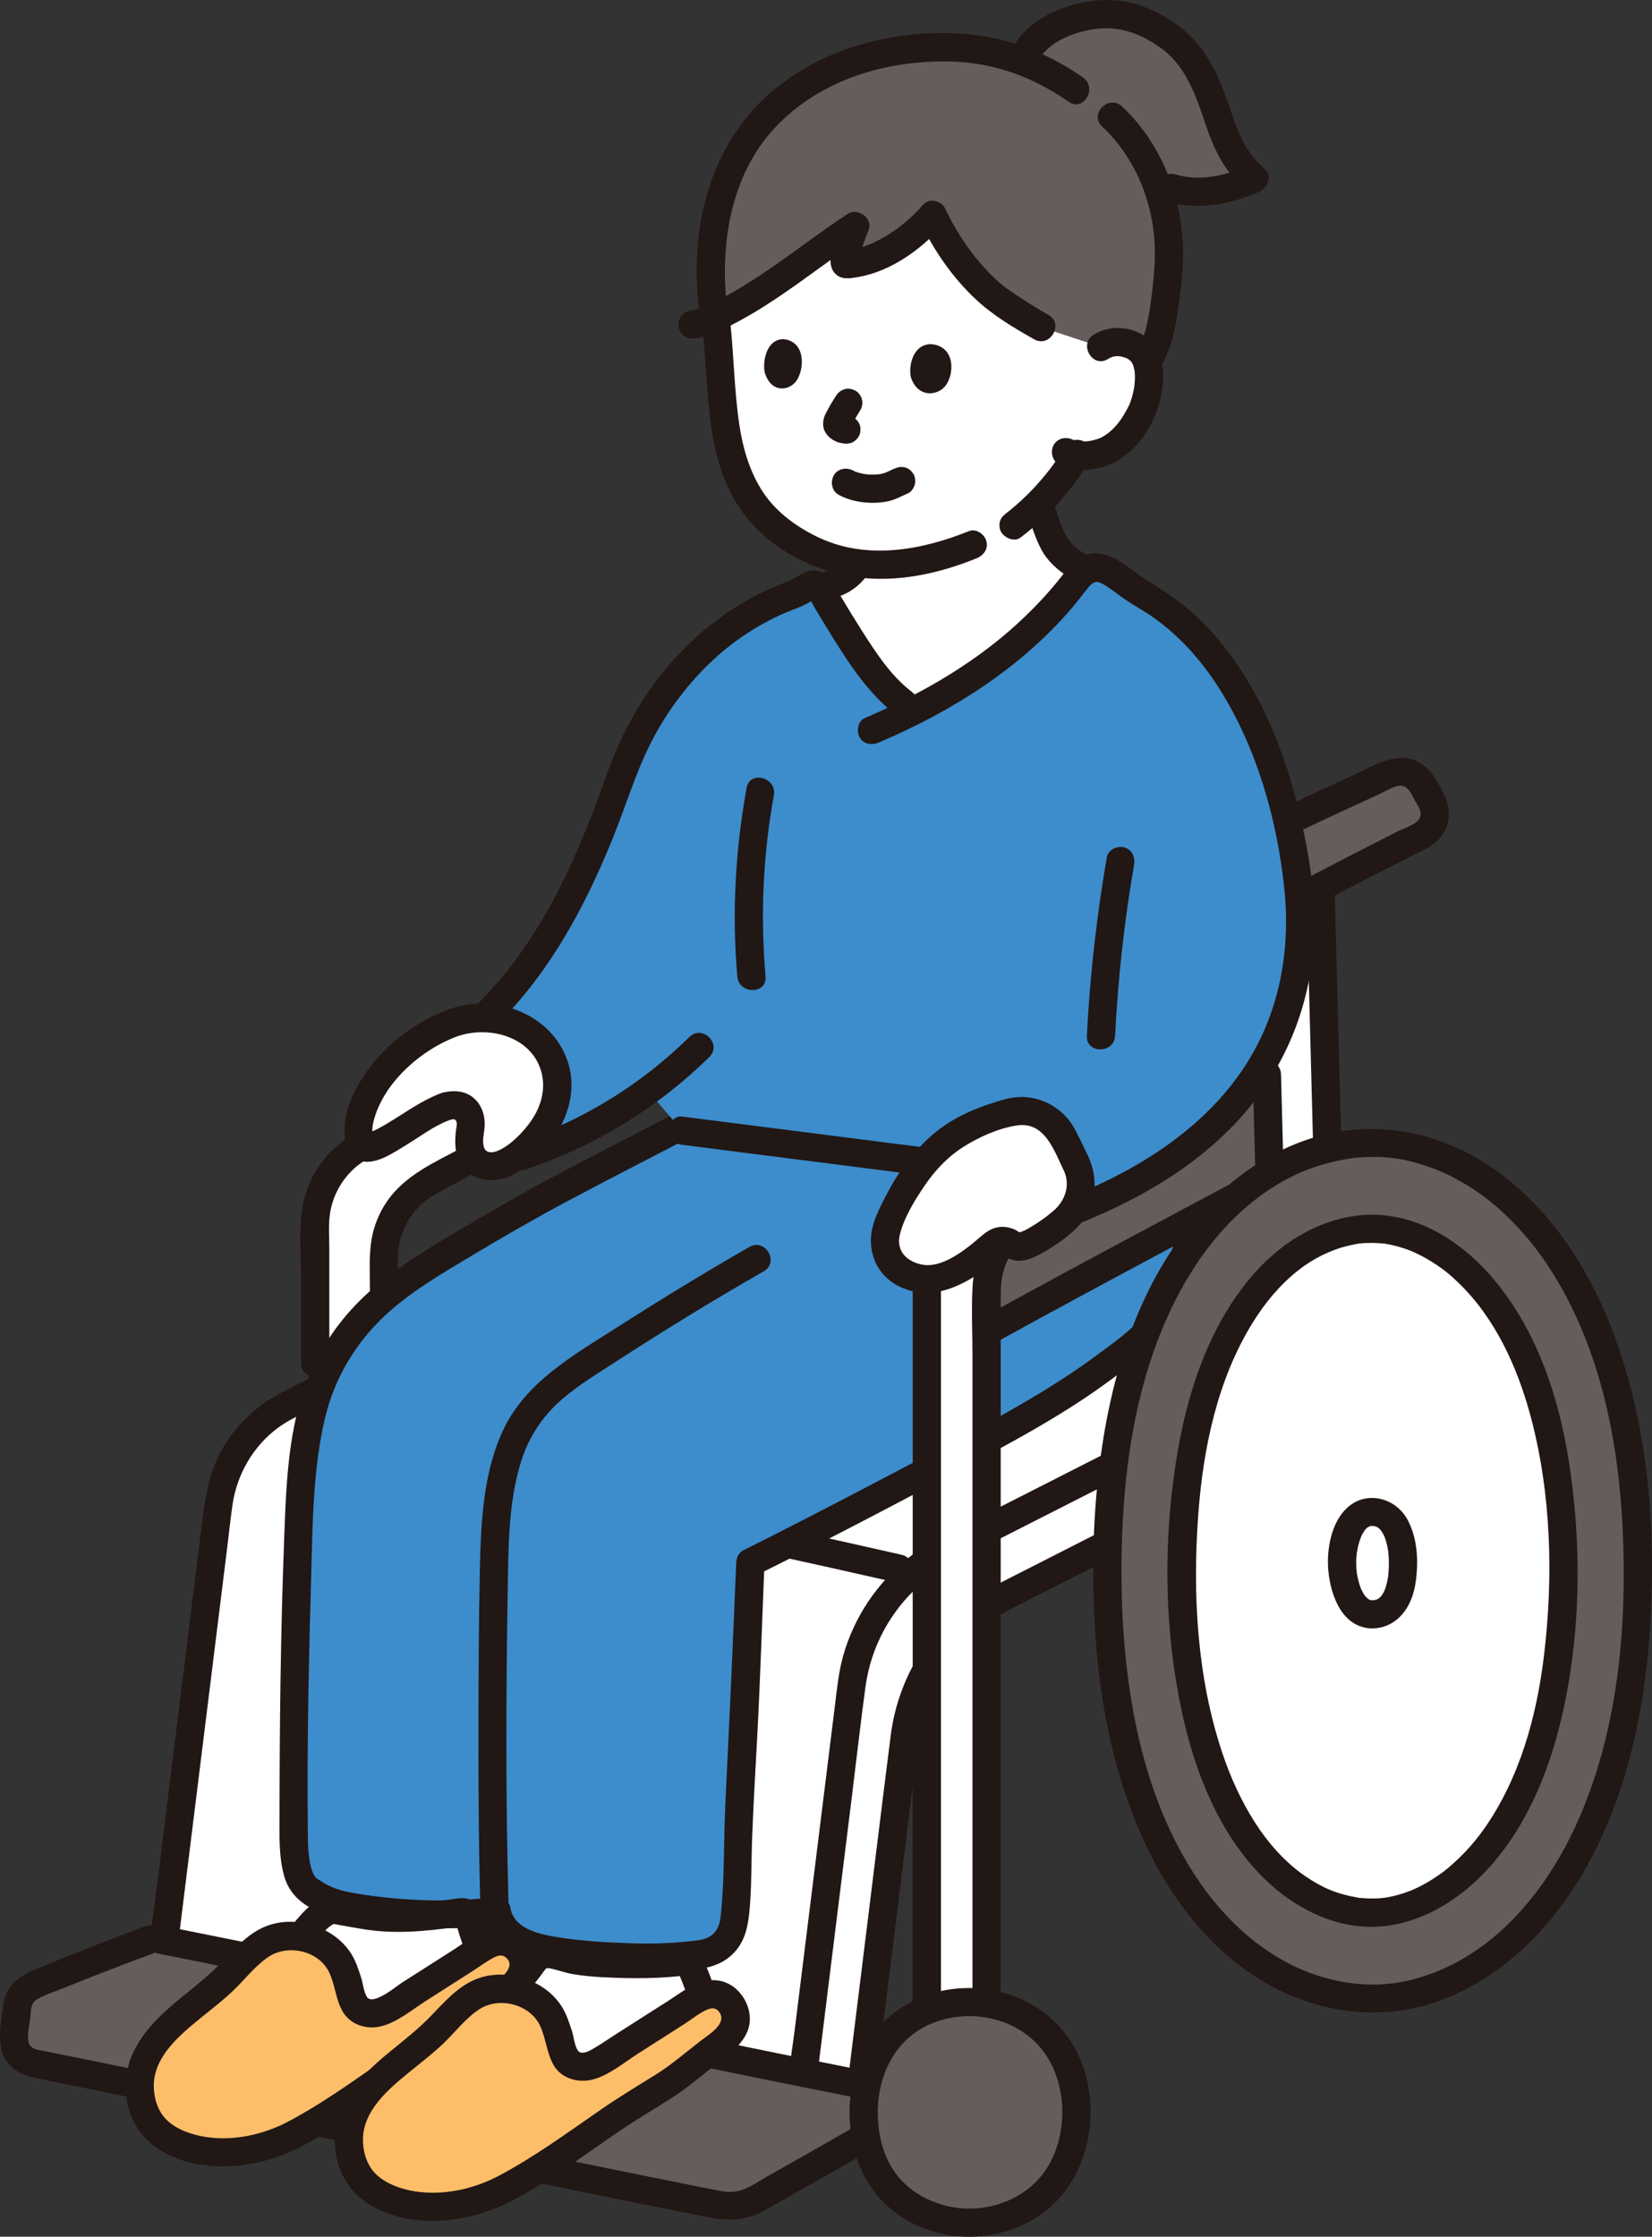<?xml version="1.0" encoding="UTF-8"?><svg id="b" xmlns="http://www.w3.org/2000/svg" width="234.027" height="316.74" viewBox="0 0 234.027 316.74"><rect x="0" y="0" width="234.027" height="316.74" fill="#333333" stroke="none"/><defs><style>.d{fill:#3d8dcc;}.e{fill:#fff;}.f{fill:none;}.g{fill:#211715;}.h{fill:#645d5c;}.i{fill:#febe69;}</style></defs><g id="c"><path class="e" d="M179.469,152.147c.13,4.64.24,9.28.36,13.92-11.84,7.15-22.09,23.71-22.91,52.61h-.05l-15.15,7.7c-7.43,3.77-12.5,10.99-13.52,19.26l-6.11,49.26h-1.46c-32.82-6.47-65.41-13.78-97.35-20.11l7.67-61.76c.75-6.03,4.44-11.3,9.87-14.06l51.47-26.17,87.18-20.65Z"/><path class="e" d="M121.359,79.737c-4.31-.59-8.11-2.34-11.71-5.34-4.71-3.92-6.62-9.94-7.17-16.56-.28-3.4-.51-7.05-.87-10.74l-.08.01c-.13-.69-.25-1.4-.34-2.12,0,0-.01,0,0-.01.24-.1.47-.21.69-.31.23-.11.44-.21.65-.31,6.09-3.04,12.89-8.64,18.6-12.35-.7,1.77-2.14,5.59-1.15,5.42,3.77-.21,8.71-3,12.15-6.95,1.7,3.6,4.3,7.6,7.94,10.88,1.82,1.64,6.16,4.25,7.45,4.97l8.43,2.78c.98-.66,2.19-.78,3.18-.6.17.03.33.07.48.11.09.02.18.05.26.08.1.03.19.06.28.09.03.01.06.03.09.04.09.04.18.08.26.12.44.21.78.47,1.05.74.08.07.14.14.2.21.15.18.27.36.37.52.06.1.11.2.15.29.03.06.05.11.07.16,0,.01.01.01.01.02.88,2.13.3,5.72-.83,7.82-.79,1.5-2,3.56-4.48,4.97-.79.44-2.79,1.05-4.58.79-.6,1.05-1.74,2.63-1.74,2.63-1.09,1.46-2.25,2.84-3.58,4.18l.07.07c.33.95.66,1.91.99,2.87.35,1.02.71,2.06,1.27,2.99.95,1.56,2.56,2.67,4.28,3.59-.44.31-.82.75-1.25,1.32-.34.46-.7.91-1.06,1.36-.29.36-.58.72-.88,1.07-1.96,2.31-4.17,4.5-6.59,6.56-.37.31-.74.62-1.12.93l-.33.27c-.96.77-1.95,1.52-2.98,2.25-.49.36-.99.7-1.5,1.05-1.33.91-2.71,1.78-4.14,2.61-.43.26-.86.51-1.3.75-.23.13-.46.26-.69.38-.37.21-.74.41-1.12.61-.34.18-.68.36-1.03.54-.1.06-.21.11-.32.16-.83-.63-1.33-1-1.33-1-2.3-1.71-4.8-4.81-6.69-7.71-1.84-2.83-3.34-5.27-5.03-8.19-.07-.13-.16-.26-.26-.39.78-.28,1.49-.54,2.08-.79,1.21-.39,2.34-1.25,3.07-2.33l.08-.51Z"/><path class="e" d="M64.689,156.507c1.34.14,2.14,1.55,1.97,3.05-.09.74-.51,3.16.47,4.52l-.46.06c-1.96,1.06-3.93,2.13-5.91,3.21-3.92,2.13-6.36,6.24-6.36,10.7v4.4l.47.92c-.18.14-.34.28-.5.41-3.1,2.65-5.95,5.9-8,10.15l-1.72-.87v-19.68c0-4.64,2.55-8.9,6.62-11.12l.06-.03c.23.25.52.35.84.28,1.34-.28,2.54-1,3.71-1.7,1.68-1.01,3.37-2.02,5.05-3.02.68-.41,1.4-.83,2.16-1.08.52-.17,1.05-.25,1.6-.2Z"/><path class="e" d="M187.059,125.607c.32,12.35.65,24.68.97,37.03-2.75.68-5.52,1.81-8.2,3.43-.12-4.64-.23-9.28-.36-13.92l-1.12-.57c4.31-6.78,6.45-14.9,5.71-24.42.93-.48,1.94-1,3-1.55Z"/><path class="h" d="M100.801,40.648c.061,1.454.185,2.915.379,4.335.481-.211.94-.43,1.343-.63,6.086-3.027,12.892-8.634,18.606-12.348-.698,1.773-2.142,5.592-1.151,5.42,3.769-.204,8.714-2.995,12.151-6.948,1.704,3.603,4.3,7.599,7.937,10.879,1.821,1.643,6.164,4.246,7.453,4.969l8.429,2.785c.98-.658,2.19-.782,3.18-.601,2.677.488,3.198,2.302,3.362,2.762,2.395-3.55,2.758-10.508,3.016-13.438.235-2.681.018-5.391-.61-8.02-.322-1.344-.692-2.627-1.135-3.855,1.402.43,2.205.675,2.205.675,3.73,1.14,7.52.48,11.75-1.34-2.71-2.26-3.76-4.48-4.93-7.99-.96-2.95-1.74-4.87-3.16-7.63-.93-1.78-2.54-3.41-3.8-4.32-4.32-3.13-7.92-4.06-12.79-2.86-3.666.919-6.934,2.766-8.249,6.106-4.174-1.558-8.241-2.008-12.318-1.881-10.317.322-18.676,4.014-24.347,10.214-3.274,3.58-5.676,8.822-6.643,13.513-.573,2.78-.835,6.464-.678,10.203Z"/><path class="g" d="M118.822,70.077c1.451.798,3.167,1.125,4.811,1.129.812.002,1.649-.086,2.435-.286.912-.231,1.74-.713,2.6-1.081.428-.183.802-.77.919-1.195.132-.479.072-1.116-.202-1.541-.275-.427-.685-.803-1.195-.919-.56-.128-1.018-.022-1.541.202-.341.146-.675.309-1.012.465-.08.037-.169.066-.245.111.403-.238.206-.086.063-.035-.132.047-.265.088-.401.124-.138.037-.277.067-.416.094-.072.014-.145.024-.217.037-.248.048.454-.046.198-.027-.33.024-.656.052-.987.052-.318,0-.636-.017-.952-.049-.079-.008-.158-.022-.237-.026.073.004.455.07.18.021-.153-.027-.307-.053-.459-.086-.31-.066-.618-.149-.918-.253-.067-.023-.133-.051-.201-.073-.229-.075.399.192.19.083-.131-.069-.267-.127-.397-.199-.917-.504-2.223-.254-2.736.718-.496.938-.261,2.198.718,2.736h0Z"/><path class="g" d="M129.041,53.428c-.338-1.418.147-4.597,2.798-4.699,3.479.246,3.415,4.124,2.126,5.866-1.055,1.426-3.916,1.863-4.924-1.166Z"/><path class="g" d="M108.335,52.743c-.306-1.421.148-4.612,2.576-4.722,3.186.236,3.116,4.126,1.93,5.878-.971,1.434-3.592,1.88-4.506-1.156Z"/><path class="g" d="M118.434,56.035c-.463.728-.913,1.471-1.31,2.237-.184.355-.383.722-.451,1.119-.076.446-.112.822.011,1.271.117.429.357.8.663,1.117.395.41.871.677,1.402.864.333.118.7.129,1.048.171l-.532-.071c.035.005.069.01.103.016.266.083.532.095.798.036.266-.012.514-.091.744-.237.415-.243.811-.718.919-1.195.117-.512.091-1.087-.202-1.541-.267-.414-.69-.83-1.195-.919-.272-.048-.547-.075-.821-.11l.532.071c-.129-.018-.253-.047-.375-.095l.478.202c-.099-.044-.19-.096-.278-.159l.405.313c-.103-.08-.2-.167-.282-.269l.313.405c-.02-.028-.036-.058-.048-.091l.202.478c-.012-.032-.02-.065-.025-.098l.071.532c-.005-.055-.005-.103,0-.158l-.071.532c.017-.115.051-.222.095-.33l-.202.478c.205-.464.473-.906.73-1.342.239-.406.483-.809.735-1.207.272-.428.334-1.059.202-1.541-.128-.464-.486-.967-.919-1.195-.464-.245-1.026-.368-1.541-.202-.507.164-.907.465-1.195.919h0Z"/><path class="g" d="M144.591,76.109c2.278-1.74,4.357-3.664,6.188-5.874,1.283-1.549,2.557-3.194,3.528-4.963.503-.917.255-2.223-.718-2.736-.937-.495-2.199-.262-2.736.718-.46.839-1.009,1.631-1.559,2.413-.131.187-.262.373-.399.555-.036.047-.372.481-.082.11-.1.128-.199.255-.3.382-.185.233-.372.464-.562.693-.793.958-1.631,1.878-2.519,2.748-.456.447-.925.881-1.407,1.301-.272.238-.549.471-.829.701-.143.117-.289.232-.432.348-.324.263.177-.131-.191.15-.432.33-.769.648-.919,1.195-.132.479-.072,1.116.202,1.541.528.819,1.847,1.397,2.736.718h0Z"/><path class="g" d="M137.271,75.209c-6.639,2.677-14.29,4.101-21.062,1.012-3.083-1.406-6.097-3.537-8.014-6.371-1.964-2.902-2.954-6.313-3.467-9.75-.707-4.743-.764-9.598-1.263-14.368-.112-1.074-.839-2-2-2-.994,0-2.113.919-2,2,.491,4.692.622,9.432,1.223,14.11.505,3.926,1.494,7.843,3.562,11.259,4.144,6.846,12.271,10.742,20.122,10.862,4.826.074,9.511-1.102,13.962-2.897,1.001-.404,1.707-1.333,1.397-2.46-.261-.95-1.453-1.803-2.46-1.397h0Z"/><path class="g" d="M156.958,50.837c.444-.277.885-.4,1.278-.403.152-.002.304.004.456.017-.18-.027-.127-.015.157.038.094.024.798.248.594.159.229.1.452.235.652.383-.265-.195-.015.014.091.116.068.071.134.145.196.221-.169-.223-.194-.249-.075-.077.06.133.15.281.226.407.075.164.058.123-.052-.121.045.122.084.245.119.37.02.071.163.789.121.481.07.514.065,1.044.038,1.56-.052.975-.296,2.084-.705,3.159-.052.13-.051.134.001.012-.055.124-.112.246-.173.367-.103.206-.214.408-.325.609-.238.43-.49.853-.765,1.26-.42.62-1.152,1.456-1.89,1.999-.275.203-.571.393-.871.555-.106.057-.622.243-.155.086-.419.141-.832.275-1.265.368-.76.162-1.968.187-2.594-.124-.967-.48-2.165-.259-2.736.718-.517.884-.254,2.254.718,2.736,2.187,1.086,4.842.99,7.09.101,2.301-.91,4.122-2.756,5.422-4.824,1.244-1.978,1.964-4.121,2.204-6.444.222-2.142-.107-4.487-1.598-6.135-1.998-2.21-5.691-2.594-8.177-1.045-2.18,1.359-.174,4.821,2.019,3.454h0Z"/><path class="g" d="M153.414,10.963c-4.945-3.452-10.52-5.606-16.538-6.133-5.409-.473-11.106.174-16.261,1.884-4.727,1.568-9.119,4.089-12.704,7.565-3.93,3.811-6.616,8.865-8.008,14.137-1.629,6.17-1.479,12.987-.303,19.218.477,2.526,4.333,1.457,3.857-1.063-1.82-9.64-.661-21.022,6.314-28.478,6.384-6.825,15.835-9.627,24.996-9.382,6.094.163,11.65,2.232,16.628,5.706,2.115,1.477,4.117-1.989,2.019-3.454h0Z"/><path class="g" d="M156.122,17.908c4.666,4.362,7.274,10.71,7.466,17.079.076,2.532-.21,5.159-.545,7.669-.337,2.531-.819,5.245-2.175,7.448s2.105,4.21,3.454,2.019c1.61-2.615,2.215-5.739,2.624-8.739.396-2.904.769-5.94.624-8.871-.357-7.24-3.292-14.454-8.619-19.434-1.879-1.757-4.714,1.066-2.828,2.828h0Z"/><path class="g" d="M146.553,9.511c1.438-3.313,4.857-4.771,8.24-5.352,3.724-.64,7.224.713,10.139,3.008,3.141,2.473,4.555,6.565,5.783,10.231,1.203,3.593,2.647,6.8,5.587,9.308l.883-3.343c-3.434,1.449-7.009,2.4-10.687,1.34-2.478-.714-3.536,3.144-1.063,3.857,4.352,1.255,8.722.386,12.813-1.34,1.244-.525,2.163-2.251.883-3.343-2.429-2.071-3.566-4.567-4.558-7.542-1.123-3.367-2.418-6.985-4.65-9.786-2.139-2.685-5.291-4.73-8.53-5.83-3.279-1.113-6.88-.846-10.139.202-3.422,1.1-6.676,3.167-8.154,6.572-.43.99-.292,2.146.718,2.736.846.495,2.304.279,2.736-.718h0Z"/><path class="g" d="M130.402,31.487c1.928,4.044,4.557,7.833,7.834,10.902,2.42,2.265,5.395,4.042,8.273,5.663,2.246,1.265,4.264-2.189,2.019-3.454-1.23-.693-2.433-1.435-3.619-2.199-.762-.491-1.516-.994-2.251-1.524-.164-.118-.325-.238-.487-.358-.336-.249.145.132-.186-.147-.313-.264-.62-.53-.92-.811-3.05-2.861-5.414-6.328-7.209-10.092-.465-.975-1.86-1.23-2.736-.718-.997.583-1.184,1.758-.718,2.736h0Z"/><path class="g" d="M98.638,47.907c1.723-.291,3.338-1.072,4.9-1.827.787-.381,1.14-1.455.919-2.259-.252-.917-1.043-1.361-1.929-1.468h-.006c.336,1.242.673,2.484,1.009,3.726,6.665-3.36,12.385-8.28,18.606-12.348l-2.938-2.259c-.636,1.622-1.379,3.335-1.53,5.088-.07.814.09,1.654.701,2.245.883.854,2.119.612,3.208.424,4.622-.798,8.913-3.898,11.963-7.34,1.702-1.92-1.117-4.76-2.828-2.828-1.606,1.812-3.438,3.367-5.546,4.567-.869.495-1.767.931-2.717,1.249-.48.161-.968.3-1.463.405-.221.047-.452.069-.67.117-.311.069-.512-.141-.002.062l.883.514.442.964c.013-.197.013-.239,0-.125-.059.07.05-.222.071-.311.106-.471.252-.935.402-1.394.284-.87.61-1.725.944-2.576.639-1.63-1.55-3.166-2.938-2.259-6.222,4.068-11.941,8.988-18.606,12.348-.783.395-1.143,1.445-.919,2.259.252.917,1.043,1.361,1.929,1.468h.006c-.336-1.242-.673-2.484-1.009-3.726-1.27.614-2.543,1.187-3.945,1.423-1.066.18-1.662,1.495-1.397,2.46.31,1.129,1.391,1.577,2.46,1.397h0Z"/><path class="g" d="M145.277,71.874c.683,1.968,1.245,4.051,2.217,5.901.873,1.662,2.3,2.925,3.857,3.932,3.065,1.982,6.599,3.268,9.963,4.633,1.001.406,2.198-.442,2.46-1.397.314-1.144-.392-2.052-1.397-2.46-2.933-1.191-5.897-2.332-8.633-3.996-1.166-.709-2.13-1.503-2.737-2.622-.829-1.527-1.289-3.374-1.873-5.056-.354-1.02-1.37-1.696-2.46-1.397-.991.272-1.753,1.435-1.397,2.46h0Z"/><path class="g" d="M109.307,87.801c2.253-.846,4.559-1.541,6.832-2.329,1.074-.373,2.149-.76,3.197-1.202,1.522-.642,2.72-1.669,3.666-3.017.603-.859.184-2.26-.718-2.736-1.025-.541-2.093-.199-2.736.718-.192.274.027-.009-.106.14-.088.099-.175.196-.268.29-.116.118-.237.229-.361.339-.078.07-.233.174-.062.054-.268.189-.549.354-.842.501-.117.059-.253.101-.055.025-.125.048-.25.093-.375.142-.967.383-1.945.735-2.93,1.071-2.101.717-4.227,1.368-6.306,2.148-.976.367-1.75,1.368-1.397,2.46.309.955,1.412,1.791,2.46,1.397h0Z"/><path class="g" d="M42.837,206.789c21.892,4.032,43.72,8.414,65.47,13.152,6.122,1.334,12.238,2.696,18.348,4.085,2.506.57,3.576-3.286,1.063-3.857-21.707-4.935-43.492-9.521-65.347-13.751-6.152-1.19-12.309-2.352-18.471-3.487-2.516-.463-3.595,3.391-1.063,3.857h0Z"/><path class="h" d="M122.453,302.677c-3.079,1.775-11.832,6.742-15.376,8.739-1.559.878-3.364,1.209-5.119.863-32.752-6.453-65.319-13.723-97.238-20.105-1.684-.337-2.845-1.886-2.698-3.598.133-1.547.283-3.055.44-4.556.13-1.245.941-2.286,2.092-2.777,5.744-2.449,11.293-4.584,17.171-6.76,32.435,6.403,65.56,13.84,98.902,20.41"/><path class="g" d="M92.358,175.004l.936-.476c2.295-1.167.273-4.619-2.019-3.454-6.919,3.517-13.837,7.035-20.756,10.552l-28.34,14.407c-.77.391-1.543.778-2.31,1.174-3.459,1.79-6.393,4.544-8.342,7.923-2.038,3.534-2.511,7.337-2.999,11.269l-3.934,31.708-2.101,16.936c-.383,3.088-.863,6.182-1.151,9.28-.014.154-.038.308-.057.462-.133,1.074,1.015,2,2,2,1.192,0,1.866-.923,2-2,.903-7.278,1.806-14.555,2.709-21.833,1.384-11.156,2.768-22.312,4.152-33.468.267-2.149.484-4.312.801-6.454.63-4.256,2.909-8.212,6.368-10.794,1.122-.838,2.359-1.466,3.601-2.097,8.623-4.384,17.246-8.768,25.87-13.152l15.402-7.83c2.887-1.468,5.858-2.835,8.686-4.416.138-.077.283-.144.424-.215l-2.019-3.454-.936.476c-2.295,1.167-.273,4.619,2.019,3.454h0Z"/><path class="g" d="M20.599,272.774c-5.345,1.986-10.663,4.042-15.917,6.259-2.325.981-3.906,2.367-4.22,4.986-.284,2.364-.99,5.278.234,7.474,1.302,2.336,3.719,2.652,6.101,3.131,2.774.558,5.547,1.121,8.319,1.689,5.575,1.141,11.147,2.299,16.717,3.465,22.784,4.769,45.541,9.674,68.378,14.188,2.906.574,5.401.54,8.055-.925,1.639-.905,3.261-1.843,4.889-2.766,3.44-1.95,6.882-3.897,10.308-5.872,2.23-1.285.218-4.743-2.019-3.454-2.745,1.582-5.501,3.144-8.256,4.708-1.502.853-3.004,1.704-4.507,2.555-1.33.753-2.714,1.763-4.224,2.083-1.095.232-2.104.028-3.183-.185-1.378-.272-2.756-.546-4.133-.821-2.673-.534-5.345-1.073-8.016-1.615-5.256-1.068-10.508-2.152-15.759-3.245-20.967-4.366-41.903-8.885-62.895-13.133-1.424-.288-2.848-.575-4.272-.86-.865-.173-1.885-.229-2.145-1.234-.272-1.054.138-2.525.245-3.601.099-.991.034-1.924.958-2.483,1.156-.7,2.602-1.114,3.852-1.625,1.33-.543,2.664-1.077,4.001-1.603,2.839-1.116,5.692-2.195,8.552-3.258,2.392-.889,1.357-4.756-1.063-3.857h0Z"/><path class="g" d="M22.324,276.631c25.345,5.025,50.588,10.543,75.892,15.767,7.287,1.504,14.579,2.984,21.879,4.423,2.514.496,3.591-3.359,1.063-3.857-25.501-5.028-50.897-10.565-76.347-15.838-7.136-1.478-14.276-2.935-21.424-4.352-2.514-.499-3.59,3.356-1.063,3.857h0Z"/><path class="g" d="M115.824,293.548l1.704-13.738,3.2-25.793c.629-5.07,1.193-10.154,1.888-15.216.767-5.583,3.538-10.706,7.772-14.419,2.413-2.116,5.298-3.458,8.13-4.897,6.594-3.352,13.189-6.705,19.783-10.057l.477-.242c2.295-1.167.273-4.619-2.019-3.454-6.048,3.075-12.097,6.149-18.145,9.224-2.365,1.202-4.83,2.31-7.102,3.687-5.865,3.554-10.255,9.32-12.091,15.931-.611,2.199-.835,4.474-1.115,6.732l-1.121,9.036-3.237,26.093-1.374,11.075c-.237,1.911-.596,3.85-.716,5.773-.006.088-.022.177-.033.265-.133,1.074,1.015,2,2,2,1.192,0,1.866-.923,2-2h0Z"/><path class="g" d="M124.085,294.892c1.342-10.813,2.683-21.627,4.025-32.44l1.945-15.677c.997-8.033,5.396-14.917,12.669-18.674,5.033-2.6,10.101-5.135,15.151-7.702,2.295-1.167.273-4.619-2.019-3.454-4.914,2.498-9.831,4.992-14.743,7.495-8.339,4.249-13.772,12.134-14.942,21.392-1.494,11.821-2.934,23.65-4.401,35.475-.562,4.529-1.124,9.057-1.686,13.586-.133,1.074,1.015,2,2,2,1.192,0,1.866-.923,2-2h0Z"/><path class="g" d="M46.651,193.054c0-3.607,0-7.215,0-10.822,0-1.804,0-3.607,0-5.411,0-1.638-.147-3.359.099-4.984.374-2.468,1.604-4.71,3.442-6.387,1.06-.968,2.336-1.599,3.589-2.279,1.636-.888,3.272-1.773,4.91-2.658,2.266-1.224.248-4.679-2.019-3.454-3.077,1.662-6.541,3.103-9.177,5.442-2.229,1.978-3.847,4.745-4.482,7.655-.761,3.491-.362,7.296-.362,10.846,0,4.017,0,8.035,0,12.052,0,2.574,4,2.578,4,0h0Z"/><path class="g" d="M56.398,182.446c0-1.887-.183-3.879.075-5.752.225-1.636.86-3.171,1.791-4.528.867-1.264,2.059-2.279,3.387-3.03,1.988-1.124,4.015-2.185,6.024-3.272,2.265-1.225.248-4.68-2.019-3.454-3.948,2.135-8.226,3.916-10.846,7.737-1.085,1.582-1.854,3.459-2.172,5.351-.385,2.288-.241,4.637-.241,6.948,0,2.574,4,2.578,4,0h0Z"/><path class="h" d="M182.528,116.252c3.906-1.864,10.556-4.971,14.52-6.696,1.589-.692,3.44-.069,4.328,1.42.511.857,1.019,1.76,1.472,2.601.919,1.707.236,3.835-1.496,4.705-3.799,1.91-10.604,5.382-14.29,7.324h-3.29"/><path class="g" d="M183.537,117.979c2.502-1.193,5.011-2.37,7.527-3.534,1.355-.627,2.711-1.249,4.071-1.863.913-.412,2.01-1.134,2.997-1.298,1.312-.218,1.846,1.244,2.366,2.171.498.886,1.115,1.722.49,2.599-.558.784-2.05,1.207-2.89,1.633-1.279.648-2.557,1.298-3.834,1.95-2.744,1.401-5.486,2.806-8.212,4.242-2.279,1.2-.259,4.653,2.019,3.454,2.818-1.483,5.652-2.935,8.488-4.382,1.425-.727,2.851-1.452,4.278-2.174,1.471-.743,2.896-1.426,3.734-2.936.894-1.612.86-3.517.064-5.151-.818-1.679-1.773-3.618-3.413-4.625-3.137-1.927-6.568.359-9.468,1.682-3.425,1.563-6.836,3.157-10.235,4.778-.975.465-1.23,1.86-.718,2.736.583.997,1.758,1.184,2.736.718h0Z"/><path class="g" d="M190.057,163.639c-.332-12.678-.664-25.355-.996-38.033-.067-2.569-4.068-2.579-4,0,.332,12.678.664,25.355.996,38.033.067,2.569,4.068,2.579,4,0h0Z"/><path class="d" d="M167.376,164.348l.723,4.876c.159,1.728.24,3.338.232,4.928-.008,3.285-1.207,10.737-6.53,15.2-5.495,4.635-11.43,8.715-17.723,12.184-9.298,5.075-28.897,15.335-37.779,19.729-.2,4.896-.395,9.754-.571,14.601-.583,15.164-1.084,17.431-1.414,32.754-.02.522-.163,2.625-.383,4.003-.477,2.173-2.287,3.803-4.496,4.052-5.385.803-10.973.685-18.449-.106-3.718-.391-6.237-.827-8.935-2.776-.954-.803-1.557-1.94-1.696-3.179-5.161.689-10.574.546-17.703-.204-3.713-.395-6.237-.832-8.935-2.784-2.132-1.537-2.148-5.617-2.112-12.424.077-14.609.053-17.729.465-31.56.016-.624.033-1.231.053-1.842.135-4.268.314-8.813.681-12.812.196-2.156.436-4.154.758-5.854,1.402-9.151,5.768-15.049,10.803-19.358,5.034-4.309,18.545-11.878,25.104-15.457,0,0,13.403-6.983,16.027-8.351.613.078,1.131.144,1.131.144l37.019,4.719,33.731-.484Z"/><path class="e" d="M99.481,282.722c-.3.12-.61.28-.91.48-4.49,2.89-9.82,6.28-13.71,8.74-2.46,1.47-4.49.53-4.96-1.09-.43-1.47-1.22-4.41-2.05-5.69-1.13-1.76-3.21-2.97-5.4-3.38,1.03-1.29,2.05-2.58,3.07-3.82.07-.09.14-.19.21-.29,1.05-1.66,2.48-.9,4.38-.38,2.29.63,5.47.77,9.09.81,5.13.05,8.28-.41,8.28-.41.7,1.33,1.41,3.1,2,5.03Z"/><path class="e" d="M66.401,271.852c.54,1.41,1.07,2.84,1.49,4.29-4.3,2.77-9.26,5.92-12.93,8.24-2.44,1.46-4.45.53-4.92-1.08-.43-1.46-1.21-4.38-2.03-5.65-1.13-1.73-3.18-2.94-5.35-3.35.69-.79,1.38-1.59,2.05-2.4.7-.88,1.75-1.4,2.87-1.44,0,0,5.35,1.29,9.49,1.11s8.68-.86,8.68-.86c.3.32.53.71.65,1.14Z"/><path class="g" d="M42.811,277.123c1.029-1.131,2.029-2.284,3.017-3.451.395-.467.693-.767,1.198-1.085.157-.099.543-.258.042-.188.05-.007.167.041.209.048,1.899.33,3.767.727,5.688.942,4.422.494,8.935-.095,13.315-.749l-1.946-.514c.458.544.626,1.552.86,2.205.339.944.651,1.894.931,2.857.717,2.467,4.579,1.417,3.857-1.063-.541-1.862-1.119-3.847-1.966-5.595-.688-1.421-1.699-1.894-3.206-1.687-2.8.386-6.241.834-9.287.739-2.504-.078-4.9-.581-7.35-1.029-3.733-.682-6.066,3.408-8.191,5.743-1.729,1.9,1.091,4.737,2.828,2.828h0Z"/><path class="g" d="M73.368,283.826c.988-1.243,1.968-2.492,2.971-3.723.394-.483.753-1.127,1.216-1.536-.295.26.026.1.379.173,1.101.228,2.144.638,3.261.822,1.389.229,2.793.358,4.198.431,4.184.218,8.461.226,12.617-.374l-2.259-.919c.89,1.724,1.517,3.552,2.056,5.412.714,2.468,4.576,1.418,3.857-1.063-.633-2.187-1.413-4.342-2.459-6.368-.443-.859-1.402-1.043-2.259-.919-.021.003.663-.074.125-.019-.313.032-.626.069-.94.099-.995.093-1.993.156-2.992.197-3.114.13-6.27.117-9.377-.157-1.18-.104-2.333-.294-3.473-.622s-2.278-.723-3.479-.543c-1.428.213-2.175,1.117-3.004,2.194-1.063,1.38-2.184,2.722-3.268,4.087-.671.845-.825,2.003,0,2.828.697.697,2.153.85,2.828,0h0Z"/><path class="g" d="M68.426,271.145c1.065,7.081,10.883,7.342,16.297,7.774,3.222.257,6.46.392,9.69.24,2.74-.129,6.228-.088,8.539-1.744,2.726-1.952,3.088-4.819,3.309-7.932.217-3.053.176-6.136.288-9.196.177-4.832.474-9.657.728-14.484.431-8.175.688-16.359,1.021-24.538l-.991,1.727c10.768-5.332,21.403-10.952,32.001-16.614,6.189-3.307,12.266-6.721,17.924-10.897,3.13-2.31,6.483-4.644,8.807-7.808,1.809-2.462,3.003-5.417,3.664-8.389,1.151-5.174.365-10.309-.4-15.469-.159-1.069-1.51-1.658-2.46-1.397-1.146.315-1.556,1.388-1.397,2.46.593,4.001,1.316,7.966.669,11.941-.448,2.752-1.33,5.436-2.825,7.801-1.873,2.963-4.938,5.071-7.709,7.133-5.514,4.105-11.424,7.493-17.471,10.73-5.432,2.908-10.884,5.777-16.348,8.623s-10.946,5.693-16.473,8.43c-.638.316-.963,1.054-.991,1.727-.465,11.411-.989,22.813-1.544,34.219-.254,5.226-.097,10.526-.644,15.728-.117,1.117-.376,2.14-1.319,2.854-.886.671-2.059.719-3.123.838-2.744.306-5.509.367-8.268.283-3.538-.109-7.158-.322-10.653-.901-2.553-.423-6.017-1.224-6.465-4.204-.161-1.069-1.508-1.659-2.46-1.397-1.144.314-1.558,1.388-1.397,2.46h0Z"/><path class="g" d="M72.03,269.108c-.411-14.682-.343-29.395-.103-44.079.098-6.013.086-12.285,1.89-18.069,1.106-3.545,3.143-6.564,5.973-8.964,2.313-1.961,4.976-3.569,7.516-5.213,6.846-4.43,13.809-8.713,20.89-12.758,2.235-1.277.222-4.734-2.019-3.454-6.432,3.675-12.754,7.56-18.999,11.544-6.028,3.845-12.726,7.647-15.89,14.382-2.945,6.269-3.173,13.54-3.321,20.354-.14,6.398-.166,12.799-.181,19.198-.022,9.02-.008,18.044.244,27.061.072,2.569,4.072,2.579,4,0h0Z"/><path class="g" d="M94.928,158.011c-5.378,2.802-10.763,5.591-16.133,8.406-4.029,2.112-7.978,4.401-11.899,6.706-4.716,2.772-9.576,5.572-13.781,9.099-4.555,3.821-8.048,8.755-10.008,14.375-2.446,7.014-2.607,14.846-2.882,22.196-.478,12.74-.614,25.49-.628,38.238-.003,2.849-.126,5.931.677,8.697.735,2.532,2.549,4.004,4.914,5.04,3.151,1.38,6.672,1.595,10.059,1.895,3.466.306,6.951.489,10.43.35,1.565-.062,3.125-.197,4.678-.399,1.071-.139,2-.82,2-2,0-.973-.921-2.14-2-2-6.515.845-13.464.589-19.939-.489-1.305-.217-2.64-.51-3.833-1.098-.537-.265-1.05-.575-1.546-.909-.896-.603.093.168-.322-.265-.151-.173-.166-.183-.046-.029-.075-.107-.145-.217-.209-.331-.889-1.735-.835-4.603-.857-6.775-.118-11.999.147-24.01.491-36.003.209-7.295.253-14.851,1.97-21.982,1.355-5.629,4.299-10.55,8.529-14.486,3.609-3.359,8.047-5.923,12.294-8.467,4.468-2.677,8.996-5.287,13.594-7.736,5.462-2.909,10.978-5.72,16.466-8.579,2.284-1.19.264-4.643-2.019-3.454h0Z"/><path class="i" d="M41.609,302.28c-5.079,2.67-13.407,3.976-18.823-.156-2.565-1.958-3.566-5.964-2.689-9.07,1.611-5.708,7.819-8.924,11.788-12.829,1.847-1.817,3.492-3.905,5.727-5.216,3.27-1.918,8.358-.501,10.397,2.645.824,1.271,1.606,4.19,2.03,5.645.471,1.615,2.482,2.547,4.923,1.088,3.858-2.441,9.151-5.809,13.603-8.675,2.215-1.426,4.395-.969,5.383,1.471.951,2.349-1.118,4.02-3.298,5.687-2.753,2.104-4.58,3.842-7.579,5.578-7.579,4.386-13.682,9.812-21.46,13.833Z"/><path class="h" d="M175.996,156.066c-9.874,5.261-19.702,10.495-29.868,16.036-3.917,2.135-6.363,6.244-6.363,10.706,0,1.913,0,3.824,0,5.73,13.805-7.604,26.864-14.53,40.094-21.584-.114-4.257-.22-8.513-.332-12.769-1.178.628-2.355,1.255-3.532,1.882Z"/><path class="g" d="M186.384,161.203c-15.893,8.502-31.836,16.913-47.629,25.603-2.256,1.241-.24,4.697,2.019,3.454,15.792-8.69,31.735-17.1,47.629-25.603,2.271-1.215.253-4.669-2.019-3.454h0Z"/><path class="g" d="M181.884,167.867c-.141-5.239-.269-10.478-.411-15.716-.069-2.569-4.07-2.579-4,0,.141,5.239.269,10.478.411,15.716.069,2.569,4.07,2.579,4,0h0Z"/><path class="e" d="M176.077,146.336c-12.654,6.745-25.206,13.417-38.166,20.462-4.075,2.215-6.619,6.48-6.619,11.118,0,37.364,0,74.727,0,112.091h8.473s0-52.543,0-107.199c0-4.462,2.445-8.57,6.363-10.706,10.23-5.576,20.124-10.845,30.064-16.142"/><path class="g" d="M141.764,290.006v-105.698c0-1.449-.018-2.82.372-4.225.671-2.415,2.235-4.552,4.363-5.885,2.875-1.802,6.001-3.286,8.987-4.895,3.166-1.706,6.335-3.405,9.506-5.101,2.271-1.214.253-4.669-2.019-3.454-5.673,3.034-11.34,6.079-16.992,9.153-4.666,2.538-7.865,6.744-8.195,12.168-.196,3.215-.023,6.491-.023,9.712v98.226c0,2.574,4,2.578,4,0h0Z"/><path class="g" d="M133.296,290.006v-110.839c0-3.742.968-7.172,4.02-9.598,1.723-1.37,3.887-2.283,5.815-3.326,2.228-1.205,4.458-2.408,6.689-3.608,2.268-1.22.25-4.675-2.019-3.454-3.875,2.085-7.979,3.981-11.683,6.355-2.995,1.919-5.238,4.881-6.24,8.299-.56,1.911-.582,3.857-.582,5.83v110.341c0,2.574,4,2.578,4,0h0Z"/><path class="h" d="M156.866,222.429c0-43.337,20.459-60.591,37.571-60.591s37.571,18.232,37.571,60.591-20.459,60.591-37.571,60.591-37.571-17.254-37.571-60.591"/><path class="g" d="M158.866,222.429c.021-12.883,1.667-26.317,7.481-37.981,3.829-7.68,9.462-14.417,17.185-18.102,2.659-1.269,6.45-2.279,9.292-2.458,3.559-.224,6.282.19,9.682,1.381,1.662.582,3.011,1.214,4.698,2.194,1.744,1.013,3.255,2.092,4.686,3.319,3.407,2.921,6.231,6.421,8.54,10.259,6.388,10.619,8.862,23.249,9.442,35.491.643,13.582-.591,27.828-5.961,40.459-3.508,8.251-9.077,16.008-16.798,20.458-2.95,1.7-6.343,2.942-9.641,3.384-3.143.422-6.325.16-9.396-.662-3.513-.94-6.46-2.408-9.539-4.635-3.111-2.25-6.168-5.497-8.47-8.813-6.683-9.625-9.635-21.455-10.699-32.986-.347-3.759-.495-7.532-.501-11.307-.004-2.574-4.004-2.578-4,0,.022,13.709,1.911,27.887,8.155,40.254,4.079,8.077,10.361,15.47,18.673,19.368,6.872,3.223,14.659,3.92,21.875,1.394,8.643-3.025,15.473-9.655,20.172-17.374,6.822-11.207,9.481-24.578,10.12-37.533.71-14.387-.761-29.355-6.497-42.69-3.813-8.864-9.903-17.164-18.415-21.997-6.655-3.779-14.413-5.008-21.845-3.045-8.402,2.22-15.324,7.998-20.27,14.995-7.13,10.088-10.222,22.588-11.41,34.719-.387,3.958-.552,7.933-.558,11.908-.004,2.574,3.996,2.578,4,0h0Z"/><path class="e" d="M194.437,174.008c-12.989,0-26.969,15.152-26.969,48.42s13.98,48.42,26.969,48.42c10.841,0,26.969-12.895,26.969-48.42s-16.128-48.42-26.969-48.42Z"/><path class="g" d="M194.365,226.609c-.168-.004-.536-.135-.096.005-.092-.029-.201-.06-.293-.081.395.09.141.082-.003-.01-.106-.068-.214-.13-.319-.2.374.25-.108-.14-.224-.259-.083-.086-.258-.377-.038-.038-.092-.141-.185-.277-.27-.422-.054-.092-.413-.829-.256-.459-.105-.248-.192-.505-.273-.762-.191-.606-.329-1.231-.418-1.861.061.435-.021-.302-.029-.427-.016-.248-.025-.497-.025-.746,0-.277.01-.554.029-.831.008-.115.017-.231.028-.346.011-.117.024-.234.038-.351-.029.207-.032.236-.009.088.094-.568.215-1.13.387-1.68.041-.131.347-.892.176-.522.12-.259.249-.514.398-.757.038-.062.359-.506.064-.133.066-.083.136-.164.208-.242.071-.076.151-.145.222-.222.31-.34-.323.146.08-.063.086-.045.182-.101.264-.151-.471.288.004.021.019.004.058-.064.531-.088.01-.037.172-.017.337-.006.509-.013.524-.021-.232-.069.056,0,.13.031.258.069.388.102.127.032.28.169-.048-.025.108.064.22.127.329.189.249.142-.317-.327.015.008.072.072.148.138.219.211.067.07.352.464.081.07.09.13.178.261.259.397.055.092.106.187.156.282.002.003.23.485.107.207-.123-.28.082.226.083.227.038.106.073.213.107.321.085.272.157.549.219.827.025.112.048.224.069.337.011.058.11.678.073.411-.043-.313.024.236.024.239.011.111.021.222.029.333.02.269.033.538.039.807.011.523-.004,1.048-.042,1.57-.012.165-.031.329-.044.494-.034.438.068-.342-.015.134-.048.277-.095.553-.159.827-.075.324-.165.645-.275.959-.036.103-.074.205-.114.306.171-.433-.015.01-.064.105-.072.139-.15.275-.234.407-.067.105-.368.428-.049.088-.069.073-.132.151-.203.222-.07.071-.143.139-.219.205.191-.14.227-.168.108-.085-.106.068-.217.129-.322.197-.321.207.319-.05-.096.039-.101.021-.214.054-.314.083-.227.042-.219.043.024.003-.121.01-.242.015-.363.015-1.08.022-2,.904-2,2,0,1.067.915,2.022,2,2,3.592-.072,5.627-3.021,6.139-6.308.464-2.976.362-6.265-1.053-8.989-1.664-3.205-5.851-4.335-8.617-1.787-2.258,2.08-2.921,5.903-2.667,8.828.311,3.576,1.951,8.145,6.198,8.256,1.081.028,2-.939,2-2,0-1.107-.916-1.972-2-2Z"/><path class="g" d="M194.437,172.008c-6.528.035-12.452,3.463-16.707,8.259-6.095,6.871-9.253,15.96-10.827,24.876-2.151,12.183-2.074,25.156.526,37.265,1.832,8.531,5.269,17.283,11.574,23.527,4.296,4.255,10.236,7.308,16.416,6.878,5.693-.396,10.854-3.48,14.757-7.516,5.778-5.977,9.148-13.978,11.022-21.974,2.775-11.841,2.927-24.578,1.021-36.562-1.399-8.796-4.304-17.62-9.865-24.693-3.583-4.558-8.579-8.487-14.367-9.673-1.165-.239-2.36-.381-3.549-.387-2.574-.013-2.577,3.987,0,4,.522.003,1.036.041,1.555.086.549.048-.223-.061.341.049.296.058.593.108.887.174.508.114,1.01.251,1.506.41.256.082.51.17.763.263.154.057.307.117.46.177.516.2-.373-.17.138.056,1.189.527,2.327,1.158,3.406,1.883,1.18.793,1.842,1.336,2.959,2.395,5.312,5.036,8.506,12.044,10.401,19.145,2.915,10.923,3.216,22.738,1.857,33.919-1.033,8.504-3.427,17.192-8.381,24.288-.848,1.215-1.747,2.322-2.833,3.462-.94.986-2.29,2.204-3.077,2.782-1.03.758-2.11,1.444-3.25,2.025-.255.13-.513.255-.773.374-.153.07-.308.139-.463.205.386-.164.038-.018-.061.019-.576.221-1.157.424-1.752.592-.492.139-.99.256-1.493.349-.116.022-.936.14-.346.067-.287.036-.574.065-.862.085-.506.035-1.014.042-1.522.026-.331-.011-.66-.037-.991-.061-.601-.045-.136.014-.731-.092-2.88-.511-4.915-1.385-7.329-3.044-5.656-3.889-9.466-10.76-11.692-17.411-3.596-10.747-4.228-22.477-3.408-33.71.685-9.38,2.696-19.124,7.709-27.214,1.748-2.82,3.876-5.394,6.52-7.465,2.018-1.581,4.444-2.822,7.026-3.436,1.425-.339,1.916-.391,3.434-.399,2.573-.014,2.579-4.014,0-4Z"/><path class="h" d="M122.342,299.119c0-11.183,8.189-15.635,15.038-15.635s15.038,4.705,15.038,15.635-8.189,15.635-15.038,15.635-15.038-4.452-15.038-15.635"/><path class="g" d="M124.342,299.119c.052-5.905,2.964-11.204,8.827-12.997,4.703-1.438,10.156-.387,13.709,3.278,4.388,4.526,4.716,12.608,1.329,17.789-2.768,4.234-8.272,6.203-13.033,5.402-2.832-.476-5.483-1.728-7.465-3.832-2.454-2.605-3.336-6.143-3.366-9.64-.022-2.573-4.023-2.579-4,0,.036,4.1,1.069,8.126,3.624,11.39,2.035,2.6,4.878,4.435,8.015,5.425,6.186,1.951,13.458.325,17.922-4.476,5.422-5.831,6.1-15.948,1.673-22.553-3.825-5.707-10.801-8.258-17.467-7.116-3.504.6-6.905,2.344-9.325,4.964-3.12,3.378-4.403,7.838-4.443,12.366-.023,2.575,3.977,2.577,4,0h0Z"/><path class="d" d="M155.666,80.378c.636.089,1.255.372,1.849.749,1.747,1.113,2.334,1.797,4.553,3.087,13.578,7.898,19.417,24.579,21.591,39.378,3.468,23.607-9.979,39.143-30.937,47.584l-19.077-6.345-37.019-4.719-4.841-5.641c-5.417,3.967-11.455,7.088-17.831,9.195l-6.535-18.507c10.565-9.512,16.022-22.458,20.64-35.42,4.07-11.422,12.885-21.648,24.796-25.709.98-.604,2.26-1.315,2.509-1.298.329.023.768.585,1.02,1.021,1.689,2.928,3.19,5.365,5.035,8.197,1.888,2.899,4.389,5.999,6.69,7.706l1.344.997c9.664-4.914,17.546-11.21,23.042-18.537.732-.975,1.357-1.579,2.297-1.732.294-.048.585-.047.873-.007Z"/><path class="f" d="M113.579,81.365c1.665,3.439,4.579,5.953,7.777,7.393,3.199,1.439,6.688,1.876,10.126,1.876,8.98-.013,17.932-3.035,25.476-8.591l1.404-1.107"/><path class="g" d="M105.77,111.561c-1.612,8.819-2.09,17.788-1.322,26.722.219,2.545,4.221,2.569,4,0-.736-8.569-.367-17.197,1.179-25.659.46-2.517-3.394-3.596-3.857-1.063h0Z"/><path class="g" d="M68.835,146.574c8.355-7.585,13.779-17.526,17.973-27.87,1.978-4.879,3.435-9.995,5.978-14.625,2.351-4.281,5.387-8.139,9.06-11.364,2.096-1.841,4.409-3.425,6.875-4.73,1.169-.618,2.367-1.175,3.604-1.643.788-.298,1.496-.57,2.225-.993.413-.24,1.06-.639,1.348-.687h-1.063l.208.073-.883-.514c.627.485.935,1.298,1.33,1.969.459.78.924,1.556,1.395,2.327.988,1.618,1.995,3.229,3.048,4.806,2.004,3.004,4.286,5.858,7.168,8.06.859.656,2.239.134,2.736-.718.602-1.029.144-2.078-.718-2.736-2.924-2.234-5.04-5.511-6.993-8.57-1.051-1.645-2.074-3.308-3.066-4.99-.798-1.352-1.642-3.395-3.429-3.601-1.527-.176-2.843,1.148-4.194,1.65-1.562.58-3.095,1.253-4.571,2.026-2.88,1.507-5.556,3.41-7.988,5.564-4.756,4.212-8.583,9.548-11.183,15.336-1.409,3.136-2.455,6.421-3.69,9.626s-2.575,6.393-4.085,9.492c-3.509,7.201-7.957,13.875-13.913,19.283-1.91,1.734.925,4.556,2.828,2.828h0Z"/><path class="g" d="M156.798,121.391c-1.446,8.365-2.401,16.809-2.832,25.288-.131,2.573,3.87,2.566,4,0,.412-8.124,1.303-16.209,2.689-24.225.184-1.063-.284-2.154-1.397-2.46-.963-.265-2.275.327-2.46,1.397h0Z"/><path class="g" d="M97.669,146.841c-6.837,6.735-15.14,11.855-24.245,14.897-2.429.812-1.388,4.676,1.063,3.857,9.763-3.262,18.675-8.701,26.011-15.926,1.837-1.809-.992-4.637-2.828-2.828h0Z"/><path class="g" d="M96.626,162.113c10.827,1.38,21.653,2.76,32.48,4.14l4.539.579c1.073.137,2-1.017,2-2,0-1.194-.924-1.863-2-2-10.827-1.38-21.653-2.76-32.48-4.14l-4.539-.579c-1.073-.137-2,1.017-2,2,0,1.194.924,1.863,2,2h0Z"/><path class="g" d="M124.524,105.133c10.266-4.349,20.063-10.528,27.357-19.069.828-.97,1.567-2.012,2.388-2.985.87-1.032,1.454-.736,2.551-.02.924.602,1.781,1.298,2.694,1.917,1.1.745,2.274,1.372,3.375,2.116,4.033,2.721,7.335,6.437,9.916,10.538,5.236,8.32,8.117,18.443,9.132,28.177.936,8.978-.74,17.939-5.797,25.505-5.651,8.455-14.67,14.178-23.949,17.938-1,.405-1.707,1.332-1.397,2.46.261.949,1.453,1.805,2.46,1.397,9.141-3.705,17.928-8.972,24.14-16.785,6.107-7.681,9.089-17.138,8.787-26.934-.162-5.277-1.151-10.588-2.459-15.693-1.355-5.291-3.24-10.492-5.842-15.303-2.489-4.603-5.717-8.909-9.729-12.293-2.166-1.827-4.584-3.156-6.895-4.765-2.229-1.553-4.645-3.763-7.579-2.707-1.469.529-2.331,1.749-3.25,2.933-.967,1.245-2.006,2.439-3.085,3.588-2.16,2.299-4.512,4.43-7.01,6.357-5.433,4.193-11.52,7.505-17.827,10.177-.995.421-1.213,1.889-.718,2.736.602,1.03,1.738,1.141,2.736.718h0Z"/><path class="e" d="M63.085,156.709c-.754.245-1.476.665-2.161,1.075-1.68,1.007-3.36,2.013-5.041,3.02-1.174.703-2.376,1.418-3.716,1.698-1.34.28-2.204-2.406-.439-6.365,2.193-4.922,6.674-8.449,10.082-10.223,3.407-1.773,5.621-2.138,9.675-1.328,4.047.808,7.251,4.467,7.442,8.589.192,4.123-2.015,7.354-5.198,9.982-.664.548-3.318,3.099-5.97,1.498-1.773-1.07-1.199-4.236-1.101-5.097.171-1.501-.625-2.91-1.968-3.049-.548-.057-1.084.03-1.604.199Z"/><path class="e" d="M152.445,164.78c1.354,2.756.624,6.076-1.734,8.043-3.331,2.778-5.975,4.123-6.954,3.609-.096-.05-.182-.106-.259-.166-.901-.698-2.114-.748-2.94.037-1.835,1.745-3.971,3.175-6.291,4.191-.956.419-1.981.737-3.022.663-2.657-.189-4.741-1.487-5.507-3.339-.604-1.46-.456-3.091.15-4.55,1.968-4.738,4.775-9.313,9.006-12.215,2.464-1.69,5.27-2.725,8.171-3.5,3.005-.804,6.157.661,7.528,3.453l1.853,3.772Z"/><path class="g" d="M40.6,300.553c-3.45,1.777-7.678,2.676-11.539,2.046-1.887-.308-3.946-.989-5.368-2.323-1.354-1.271-1.932-3.214-1.904-5.031.062-4.036,3.633-7.02,6.496-9.364,1.566-1.282,3.187-2.506,4.658-3.899,1.666-1.577,3.096-3.49,4.991-4.808,2.787-1.937,7.256-.984,8.733,2.202.798,1.722.913,3.8,1.856,5.442,1.087,1.894,3.354,2.618,5.418,2.134,2.3-.54,4.436-2.362,6.401-3.612,2.174-1.382,4.345-2.767,6.514-4.157,1.005-.644,1.992-1.388,3.049-1.945.545-.287,1.153-.514,1.681-.102,1.796,1.399-.954,3.231-1.947,4.005-2.171,1.693-4.267,3.514-6.6,4.985-2.492,1.572-5.017,3.06-7.45,4.729-4.912,3.37-9.694,6.932-14.989,9.696-2.283,1.192-.263,4.645,2.019,3.454,5.295-2.764,10.077-6.326,14.989-9.696,2.493-1.711,5.094-3.22,7.638-4.848,2.378-1.522,4.507-3.396,6.738-5.117,1.979-1.527,4.28-3.385,4.197-6.15-.078-2.597-2.148-5.011-4.753-5.257-2.704-.255-5.013,1.78-7.147,3.147-2.456,1.572-4.915,3.139-7.376,4.702-.827.525-4.103,3.31-4.937,1.978-.44-.702-.554-1.932-.81-2.722-.372-1.15-.768-2.376-1.421-3.401-2.489-3.902-8.104-5.6-12.333-3.752-2.499,1.092-4.354,3.272-6.211,5.19-1.603,1.655-3.395,3.076-5.182,4.522-3.669,2.968-7.507,6.489-8.124,11.44-.333,2.675.289,5.576,1.887,7.774,1.655,2.276,4.304,3.689,6.994,4.379,5.266,1.349,11.077.271,15.852-2.188,2.289-1.179.268-4.632-2.019-3.454Z"/><path class="g" d="M62.554,154.781c-3.194,1.164-5.952,3.41-8.928,5.019-.151.082-1.582.778-1.605.722-.015-.037.727.317.762.333.198.089.071.066.058.097.065-.155-.112-.796-.101-1.024.036-.752.248-1.486.495-2.193,1.704-4.872,6.496-9.025,11.235-10.866,4.467-1.736,10.678-.257,12.176,4.773.724,2.432.053,4.936-1.343,6.987-1.117,1.641-2.91,3.493-4.683,4.291-.682.307-1.652.468-2.002-.311-.376-.836-.055-2.037.024-2.918.127-1.403-.253-2.903-1.255-3.938-1.294-1.335-3.119-1.454-4.833-.972-2.474.696-1.423,4.556,1.063,3.857.413-.116.759-.293.991.077.226.361.025,1.009-.021,1.414-.142,1.25-.167,2.602.26,3.804,1.239,3.482,5.314,3.887,8.19,2.221,5.298-3.069,9.464-9.735,7.361-15.909-2.271-6.668-10.206-9.639-16.656-7.358-6.269,2.216-12.15,7.438-14.363,13.783-.843,2.418-1.319,7.796,2.572,7.849,1.957.027,3.968-1.404,5.573-2.366,1.943-1.164,3.96-2.739,6.094-3.516,2.4-.874,1.363-4.741-1.063-3.857Z"/><path class="g" d="M150.718,165.789c.929,2.031.187,4.208-1.421,5.62-.999.877-2.113,1.667-3.258,2.34-.35.206-.716.427-1.09.582-.144.059-.294.099-.44.151-.355.127-.391-.05-.21.058.85.506-.082-.2-.431-.367-.623-.298-1.346-.473-2.041-.437-1.636.085-2.607,1.154-3.788,2.135-1.817,1.509-4.739,3.631-7.23,3.236-2.238-.355-3.923-1.882-3.329-4.286.606-2.455,2.151-4.942,3.564-7.011,1.436-2.103,3.237-4.005,5.392-5.378,2.221-1.414,5.045-2.684,7.671-3.065,3.927-.57,5.246,3.643,6.611,6.423,1.135,2.31,4.586.286,3.454-2.019-.614-1.251-1.202-2.519-1.845-3.756-1.406-2.706-4.135-4.488-7.183-4.665-1.599-.093-3.162.393-4.664.881-1.772.576-3.527,1.286-5.153,2.201-2.872,1.617-5.222,3.913-7.167,6.553-.94,1.276-1.764,2.635-2.497,4.041-.804,1.544-1.712,3.232-2.093,4.939-.75,3.358.681,6.67,3.798,8.198,3.377,1.655,6.655.881,9.795-.88,1.495-.838,2.899-1.861,4.185-2.994.66-.581.457-.658,1.139-.294.6.32,1.109.548,1.811.546,1.328-.003,2.645-.682,3.759-1.337,1.607-.945,3.306-2.119,4.602-3.463,2.627-2.724,3.053-6.603,1.512-9.97-.449-.982-1.871-1.224-2.736-.718-1.009.59-1.169,1.75-.718,2.736Z"/><path class="i" d="M71.407,309.974c-5.118,2.691-13.509,4.006-18.966-.158-2.585-1.972-3.593-6.009-2.71-9.139,1.623-5.752,7.878-8.992,11.877-12.926,1.861-1.83,3.519-3.935,5.77-5.256,3.295-1.933,8.422-.505,10.476,2.665.83,1.281,1.618,4.222,2.045,5.688.474,1.628,2.501,2.566,4.96,1.097,3.887-2.459,9.221-5.853,13.707-8.741,2.231-1.437,4.428-.977,5.424,1.482.958,2.367-1.126,4.051-3.323,5.73-2.774,2.12-4.614,3.871-7.637,5.62-7.636,4.419-13.786,9.887-21.623,13.938Z"/><path class="g" d="M70.398,308.247c-3.464,1.785-7.693,2.682-11.573,2.075-1.887-.295-3.895-.971-5.356-2.244s-2.077-3.308-2.048-5.193c.063-4.072,3.66-7.082,6.55-9.446,1.621-1.327,3.3-2.593,4.815-4.043,1.678-1.606,3.131-3.551,5.082-4.845,2.793-1.853,7.206-.775,8.65,2.338.807,1.741.939,3.811,1.87,5.484,1.142,2.051,3.672,2.68,5.816,2.043,2.232-.663,4.308-2.417,6.254-3.654,2.192-1.394,4.381-2.79,6.568-4.192,1.018-.652,2.091-1.566,3.218-2.012.625-.248,1.166-.242,1.601.307,1.307,1.651-1.455,3.259-2.543,4.099-2.151,1.66-4.2,3.456-6.517,4.889-2.539,1.57-5.077,3.106-7.538,4.8-4.86,3.345-9.605,6.858-14.848,9.595-2.283,1.192-.263,4.645,2.019,3.454,5.309-2.771,10.106-6.338,15.03-9.719,2.52-1.731,5.147-3.261,7.72-4.904,2.299-1.468,4.358-3.267,6.51-4.935,1.987-1.54,4.467-3.331,4.547-6.113.072-2.481-1.754-5.058-4.24-5.532-2.816-.537-5.135,1.438-7.351,2.857-2.482,1.59-4.967,3.174-7.455,4.754-1.103.701-2.188,1.469-3.327,2.109-.574.323-1.565.81-2.016.117-.46-.706-.561-1.953-.822-2.761-.362-1.12-.751-2.305-1.365-3.315-2.434-3.999-8.177-5.75-12.443-3.895-2.467,1.073-4.311,3.193-6.141,5.09-1.661,1.722-3.509,3.204-5.365,4.705-3.693,2.986-7.56,6.533-8.181,11.516-.344,2.758.326,5.72,2.002,7.962s4.35,3.618,7.022,4.289c5.28,1.325,11.092.24,15.875-2.224,2.289-1.179.268-4.632-2.019-3.454Z"/></g></svg>